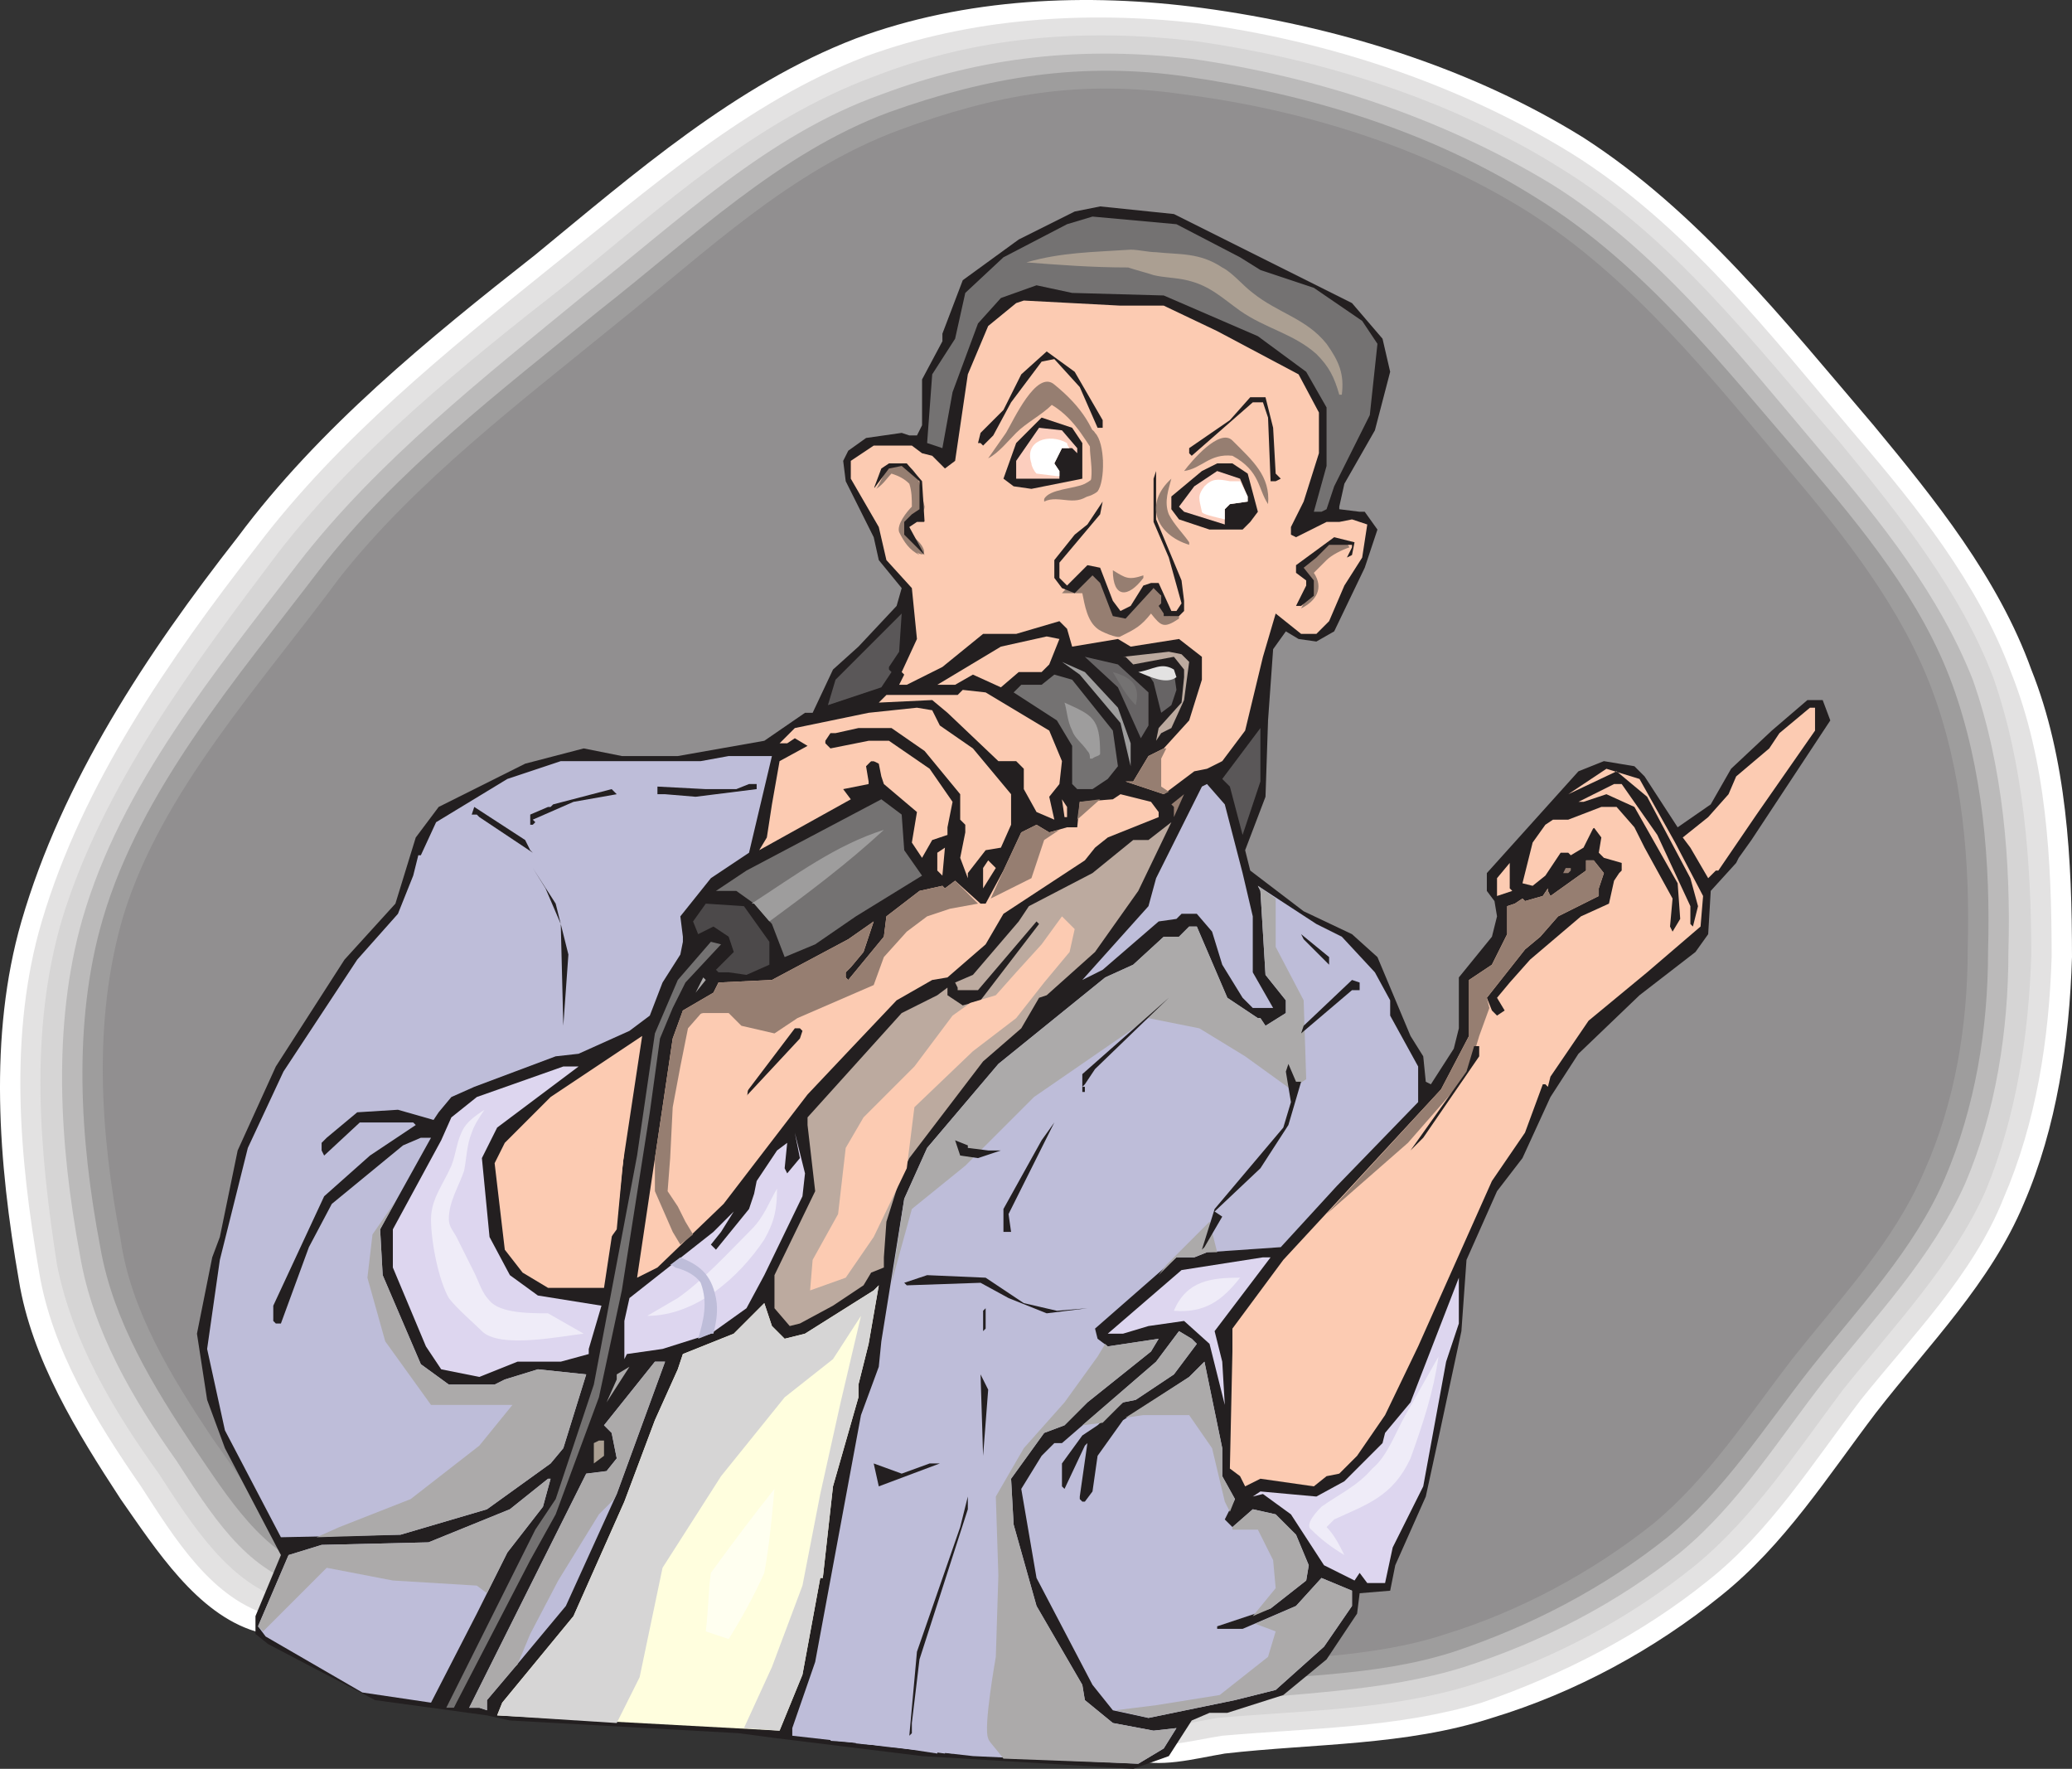 <svg xmlns="http://www.w3.org/2000/svg" width="610.811" height="521.333"><rect width="100%" height="100%" fill="#333333" stroke="none"/><path fill="#fff" fill-rule="evenodd" d="M75.311 480.833c-17.25-5.25-29.25-24-39.75-39-12.75-19.5-26.25-41.25-30-64.5-6-34.5-9-72 .75-105.75 12-41.25 36.75-78.75 63.75-113.25 24-32.25 56.25-58.5 87.75-83.25 29.25-24 59.25-50.25 94.5-63.75 32.25-12 68.25-13.5 102-9 39 5.25 78.75 17.25 112.5 38.25 33.75 21.75 59.25 54 85.5 84.75 18 21.75 36.75 45 46.5 72 10.5 26.25 12 56.25 12 84.75-.75 24.75-4.5 50.25-14.25 72.75-9.75 23.25-27.75 41.25-43.5 61.5-14.25 18.75-27 39-45.75 54-19.5 15.75-42.75 28.5-67.5 36-25.5 8.25-52.5 7.5-78.75 10.5-9 1.5-19.5 4.5-27.75 1.5-29.25-10.5-52.5-33.75-81.75-41.25-38.25-9.75-78.75-10.5-118.5-9.75-19.5.75-38.25 18-57.75 13.5"/><path fill="#e3e2e2" fill-rule="evenodd" d="M80.561 476.333c-18-4.5-29.25-23.25-39-38.25-13.5-19.5-26.25-40.5-30-63-6-34.5-9-70.5.75-103.5 12-40.5 37.5-77.25 63.75-111 24-31.5 55.5-57 86.25-81.75 29.25-23.25 57.75-48.75 93-62.25 30.75-11.25 64.5-13.5 97.5-9.75 39 5.25 77.25 18 110.25 38.25 33.75 21 58.5 53.25 84 83.25 18 21 36 43.5 45.75 69.75 10.5 26.25 12 55.5 12 84-.75 24-4.5 48.75-14.25 71.25-9 22.5-27 40.5-42 59.25-14.25 18.75-27 39-45 53.25-19.5 15.75-42.75 27.75-66.75 36-24.75 7.5-51 7.5-76.5 9.75-9.75 1.5-19.5 4.5-27.75 1.5-28.5-10.5-51-33-80.25-40.5-37.5-9.75-77.25-9.75-115.5-9-19.5 0-38.25 17.25-56.25 12.75"/><path fill="#d6d5d5" fill-rule="evenodd" d="M85.061 471.833c-17.25-4.5-28.5-22.5-38.25-37.5-13.5-18.75-25.5-39-30-61.5-5.25-33.75-8.25-69 1.5-102 12-39 38.25-74.25 63.75-108 23.25-30 54.75-55.5 85.5-79.5 28.5-23.25 55.5-48 90-60.75 30.75-12 62.25-14.25 94.5-10.5 37.5 5.25 75.75 17.25 108 37.5 33 20.25 57 51.75 82.5 81 17.25 21 35.25 43.5 45 69 9 25.5 11.25 54.75 11.25 81.75-.75 24-4.5 48-13.5 69.75-9.75 21.75-27 39.75-42 58.5-13.5 18-26.25 37.5-43.5 51.75-19.5 15.75-42 27.75-66 35.25s-49.5 7.5-75 9.75c-9 1.5-18.75 4.5-27 1.5-27.75-9.75-50.25-32.25-78-39.75-36.75-9-75.75-9.75-114-9-18.75.75-36.75 17.25-54.75 12.75"/><path fill="#bbbaba" fill-rule="evenodd" d="M89.561 467.333c-17.25-4.5-27.75-21.75-37.5-36.75-12.75-18-24.75-38.25-28.5-60.75-6-32.25-8.25-67.5.75-99 11.25-39 39-72.75 63.75-105 23.25-30 54.75-54.75 84-78.75 27.75-21.75 54-47.25 87.75-59.25 30-11.25 59.25-14.25 91.5-10.5 36.75 5.25 73.5 17.25 105.75 36.75 31.5 19.5 55.5 50.25 80.25 79.5 17.25 20.25 34.5 42 44.25 66.75 9 25.5 11.25 54 10.5 80.25 0 23.25-3.75 47.25-12.75 68.25-9.75 21.75-26.25 39-41.25 57.75-13.5 17.25-25.5 36.75-42.75 51-18.75 15-40.5 26.25-63.75 33.75-24 7.5-49.5 7.5-73.5 10.5-9 .75-18.75 3.75-27 .75-27-9.75-48.75-31.5-76.5-39-36-9-74.25-9-111-8.25-18.75 0-36.75 16.5-54 12"/><path fill="#9e9d9d" fill-rule="evenodd" d="M94.061 462.833c-16.5-4.5-27-21.75-36.75-36-12-18-24-37.5-27.75-59.25-6-31.5-8.25-66 .75-96.75 11.25-38.25 39.75-71.25 63.75-102.75 22.5-29.25 54-53.25 82.5-76.5 27.75-21.75 53.25-46.5 85.5-58.5 29.25-10.5 57-15 87.75-10.5 36.75 5.25 72.75 16.5 103.5 36 31.5 19.5 54.75 49.5 78.75 77.25 17.25 20.25 34.5 41.25 43.5 66s11.25 52.5 10.5 78.75c0 22.5-3.75 45.75-12.75 66.75s-25.5 38.25-39.75 56.25c-13.5 17.25-25.5 36-42 49.5-18.75 15-40.5 26.25-63 33.75-23.25 7.5-48 6.75-72 9.75-9 .75-18 3.75-26.25.75-26.25-9.75-47.25-30.75-75-37.5-35.25-9-72-9.75-108.75-9-18 .75-35.25 16.5-52.5 12"/><path fill="#918f90" fill-rule="evenodd" d="M98.561 458.333c-16.5-3.75-26.25-21-36-34.5-12-18-24-37.5-27-58.5-6-31.5-8.25-64.5.75-95.25 11.25-36.75 40.5-68.25 63.75-99.75 22.5-28.5 53.25-51.75 81.75-75 26.25-21 51-45 83.25-57 28.5-10.5 53.25-15 84-10.5 35.25 4.5 71.25 15.75 101.25 34.5 30.75 19.5 54 48.75 77.25 76.5 16.5 19.5 33 40.5 42 64.5s11.25 51 10.5 76.5c0 22.5-3.75 45-12.75 65.25-9 21-24.75 37.5-39 55.5-12.75 16.5-24.75 35.25-41.25 48.75-18 14.25-39 25.5-60.75 32.25-22.5 7.5-47.25 6.75-70.5 9.75-9 .75-18 3.75-25.5.75-26.25-9-47.25-30-73.5-36.75-34.5-9-71.25-9-106.5-8.25-18 0-34.5 15.75-51.75 11.25"/><path fill="#231f20" fill-rule="evenodd" d="m379.06 79.583 19.5 9.75 9 10.5 2.25 9.75-4.5 17.25-9 15.75-1.5 6.75v.75l6 .75h1.5l3.75 5.25-3.75 11.25-9 18.75-5.25 3-5.25-.75-3.75-2.25-3.75 5.25-1.5 21-.75 22.5-6 15.75 1.5 6 15.75 12 14.25 6.75 7.5 6.75 9.75 23.25 3.75 6 .75 7.5 1.5.75 6.75-10.5 1.5-6v-15l9.75-12 1.5-6-.75-4.5-2.25-3v-5.25l27-30 7.5-3 9 1.5 3 3 9.75 15 9.75-6.75 6-10.5 12-11.25 10.501-9h4.5l2.25 6-23.25 35.25-3.75 5.25-.75 1.5-7.5 8.25-.75 12.75-3.75 5.25-16.5 12.75-18 17.25-8.25 12.75-8.25 18-7.5 9.75-9 20.25-1.5 21-6.75 31.5-3.75 17.25-9 20.25-1.5 7.5-9 .75-.75 6-9 13.5-12.75 10.5-16.5 5.25h-5.25l-5.25 2.25-6.75 10.5-10.5 3.75-62.25-3.75-42.75-5.25-11.25-1.5-67.5-3.75-6.75-1.5-33-4.5-31.5-16.5-3.75-3v-5.25l7.5-18-16.5-31.5-5.25-14.25-3-19.5 4.5-22.5 2.25-6 5.25-25.5 11.25-24.75 20.25-31.5 15-16.5 6-19.5 6.75-9 25.5-12.75 17.25-4.5 11.25 2.25h16.5l25.5-4.5 12-8.25h2.25l6-12.75 7.5-6.75 11.25-12 1.5-5.25-6.75-8.25-1.5-6.75-8.25-16.5-.75-6 1.5-3 5.25-3.75 10.5-1.5 2.25.75h2.25l1.5-3v-13.5l6-11.25v-2.25l6-15.75 16.5-12 16.5-8.25 7.5-1.5 21.75 2.25 33 16.5"/><path fill="#747272" fill-rule="evenodd" d="m365.56 75.833 6 3.75 15.75 5.25 14.25 9.75 4.5 6.75-2.25 21-10.5 21-2.25 6.75-1.5.75h-2.25l3.75-13.5v-17.25l-6-10.5-14.25-10.5-27.75-12-27-.75-10.5-2.25-10.5 3.75-6.75 7.5-7.5 20.25-3 16.5-4.5-1.5 1.5-20.25 6.75-10.5 3-13.5 11.25-10.5 18.75-9.75 7.5-2.25 24.75 2.25 18.75 9.75"/><path fill="#fccbb2" fill-rule="evenodd" d="m343.06 90.083 15.75 7.5 24 12.75 6 11.25v12l-4.5 14.25-3.75 7.5v2.25l1.5.75 9-4.5h3.75l3.75-.75 4.5 1.5-1.5 9.75-5.25 8.25-4.5 10.5-3.75 3.75h-4.5l-7.5-6-3.75 12.75-5.25 21.75-6.75 9-4.5 2.25-3.75.75-9 6.75-11.25-3.75h2.25l4.5-7.5 4.5-2.25 7.5-8.25 3.75-12v-6.75l-6.75-5.25-14.25 2.25-3.75-2.25-13.5 2.25-1.5-5.25-2.25-2.25-12.75 3.75h-9.75l-12 9.75-10.5 5.25h-2.25l1.5-3-.75-.75 4.5-9.75-1.5-15-7.5-8.25-2.25-9.75-8.25-14.25v-5.25l6.75-4.5h11.25l3 2.25 3 .75 3.75 3.75 3-2.25 3.75-25.5 6-14.25 8.25-6.75 2.25-.75 28.5 1.5h12.75"/><path fill="#967e71" fill-rule="evenodd" d="M319.06 174.833h-6c1.5-1.5 9-10.5 10.5-6 3.75 9.75 7.5 16.5 12.75 7.5 6-6.75 5.25-.75 8.25 5.25.75 0 1.5-.75 3-.75v1.5c-4.5 3-5.25 2.25-8.25-1.5-3 3.75-4.5 4.5-9 6.75-.75.75-6-1.5-6.75-2.25-3-2.25-3.75-6.75-4.5-10.5m-56.25-35.25c-1.5 1.5-2.25 3-4.5 4.5.75-.75 3-6.75 4.5-6.75 8.25-2.25 8.25 6 9.75 12 0 1.5-1.5 2.25-2.25 3-1.5-.75-3.75 4.5-2.25 5.25 4.5 2.25 6 7.5 2.25 5.25l.75.75c-3-1.5-4.5-3.75-6-6.75-.75-2.25 2.25-6 3.75-7.5 0-2.25 0-4.5-.75-6.75-1.5-1.5-3-2.25-5.25-3m135 21.75c-2.25.75-5.25 2.25-6.75 3.75l-3.75 3.75c3 4.5.75 8.25-3.75 10.5 3-6 3.75-5.25 0-10.5-2.25-2.25 0-2.25 3-3.75.75 0 3-3 3.75-3.75 3.75-3 6-3 7.5 0"/><path fill="#231f20" fill-rule="evenodd" d="M325.06 123.833v2.25h-1.5l-5.25-12-7.5-8.25-3.75.75-9 12-5.25 9.75-3 3-.75-.75h-.75l.75-3 6.75-6.75 5.25-10.5 7.5-6.75 8.25 6 8.25 14.25m50.25 2.25.75 13.5 1.5 1.5-1.5.75h-1.5l-.75-18.75-1.5-4.5h-3l-18 15.75-.75-.75v-1.5l12-8.25 6-6.75h4.5l2.25 9"/><path fill="#231f20" fill-rule="evenodd" d="M319.06 130.583v10.5l-15 3-5.25-.75-3-2.25 3.75-10.5 7.5-7.5 9 3 3 4.5"/><path fill="#fccebe" fill-rule="evenodd" d="M317.56 132.083v1.5l-1.5-1.5h-3l-2.25 4.5 1.5 2.25v2.25h-12.75v-5.25l6.75-9.75 6.75.75 4.5 5.25"/><path fill="#231f20" fill-rule="evenodd" d="m271.81 141.833.75 12h-2.25l-2.25 1.5 4.5 8.25-6-6v-3.75l2.25-2.25 2.25-1.5v-8.25l-5.25-4.5-3.75.75-4.5 6 2.25-6 2.25-1.5h5.25l4.5 5.25m96-2.25 3 11.25-2.25 3-2.25 2.25h-9.75l-9-3-2.25-3v-3.75l9-7.5 4.5-2.25h4.5l4.5 3m-19.5 31.5.75 6v3l-1.5 1.5h-4.5v-.75l-1.5-2.25.75-.75v-2.25l-2.25-2.25-8.25 9-3.75-.75-3.75-9.75-2.25-2.25-5.25 5.25-3.75-1.5-2.25-3v-5.25l6-7.5 3.75-3 4.5-6.75-.75 3.75-12 14.25v4.5l2.25 2.25 6-6 3.75.75 3.75 9.75 2.25 3 3-1.5 3.75-6 2.25-.75h2.25l3.75 8.25h1.5l1.5-2.25-3.75-13.5-4.5-10.5v-12.75l.75-2.25v14.25l7.5 18"/><path fill="#fccebe" fill-rule="evenodd" d="M367.81 146.333v1.5l-5.25.75-1.5 1.5v4.5l-12-3.75-1.5-1.5 4.5-6 6.75-4.5 6.75 2.25 2.25 5.25"/><path fill="#231f20" fill-rule="evenodd" d="m398.56 163.583-1.5.75 1.5-3v-.75h-6.75l-3.75 3.75-3.75 3 3 3.75v4.5l-3.75 3h-1.5l3-6v-1.5l-3-2.25v-2.25l11.25-8.25 6 1.5-.75 3.75"/><path fill="#5a5758" fill-rule="evenodd" d="M262.06 196.583v.75l.75.75-3 4.5-15.75 5.25 2.25-7.5 19.5-19.5-.75 11.25-3 4.5"/><path fill="#fccbb2" fill-rule="evenodd" d="m309.31 195.833-2.25 2.25h-6.75l-5.25 4.5-8.25-3.75-5.25 3h-5.25l18.75-11.25 13.5-3 3.75.75-3 7.5"/><path fill="#bcaa9f" fill-rule="evenodd" d="m350.56 195.083-1.5 11.25-3.75 8.25-3 1.5-1.5 2.25.75-3.75 6.75-7.5.75-7.5v-2.25l-3-3.75-12 2.25-2.25-2.25h-.75l13.5-1.5 3.75.75 2.25 2.25"/><path fill="#676465" fill-rule="evenodd" d="M338.56 204.083v9.75l-2.25 3.75-6.75-15-9.75-9 9.75 2.25 9 8.25"/><path fill="#9e9d9d" fill-rule="evenodd" d="m329.56 208.583 3.75 10.5v6.75l-3-12.75-12-14.25-5.25-3.75 6.75 3 9.75 10.5"/><path fill="#676465" fill-rule="evenodd" d="m346.81 203.333-1.5 4.5-3 2.25-2.25-9-1.5-2.25 1.5-.75h6l.75 5.25"/><path fill="#747272" fill-rule="evenodd" d="m328.06 215.333 1.5 10.5-3 3.75-4.5 3h-4.5l-1.5-1.5v-11.25l-4.5-7.5-12.75-8.25 2.25-2.25h6l3.75-3 5.25 1.5 12 15"/><path fill="#fccbb2" fill-rule="evenodd" d="m309.31 215.333 3.75 9-.75 6.75-3 3.75 1.5 6.75-5.25-2.25-3.75-6.75v-6l-2.25-2.25h-5.25l-15-14.25-4.5-3.75-15.75.75 2.25-2.25h21l1.5-1.5 6.75.75 18.75 11.25"/><path fill="#fccbb2" fill-rule="evenodd" d="m277.06 213.833 9.75 6.75 11.25 13.5v9l-3 6.75-4.5.75-5.25 6.75v1.5l-2.25-6 1.5-7.5v-2.25l-1.5-1.5v-7.5l-10.5-12.75-9.75-6.75h-9.75l-6.75 1.5h-1.5l-1.5 2.25v.75l1.5 1.5 11.25-2.25h6l12 8.25 6.75 9.75-1.5 7.5v2.25l-4.5 1.5-3 5.25-3-4.5 1.5-9-9.75-8.25-.75-2.25-.75-3.75-1.5-.75h-.75l-1.5 1.5.75 4.5v.75l-7.5 1.5 2.25 3-27 15 2.25-3.75 1.5-9.75 2.25-12.75 8.25-4.5-3.75-2.25-2.25 1.5h-2.25l4.5-4.5 21.75-4.5 14.25-1.5 4.5.75 2.25 4.5m258.001 1.5-17.25 24.75-11.25 16.5h-.75l-2.25 2.25-5.25-9-2.25-3 7.5-6 6-6.75 2.25-5.25 9.75-8.25 3-4.5 9-7.5h1.5v6.75"/><path fill="#5a5758" fill-rule="evenodd" d="m366.31 246.083-3.75-14.25-2.25-2.25 11.25-15v15.75l-5.25 15.75"/><path fill="#bebdd9" fill-rule="evenodd" d="m220.81 251.333-11.25 7.5-9 11.25.75 6v1.5l-.75 3.75-5.25 8.25-3.75 9.75-6 4.5-15 6.75-6.75.75-24 9-6.75 3-3.75 4.5-1.5 2.25-10.5-3-12 .75-8.999 7.5-1.5 1.5v2.25l.75 1.5 10.5-9.75h15.75l.75.75-13.5 9-13.5 12-15 32.25v4.5l.75.75h1.5l8.25-22.5 6.75-12.75 21-17.25 5.25-2.25h3l-15 27 .75 13.5 11.25 26.25 8.25 6h13.5l3-1.5 9.75-3 14.25 1.5-6.75 21.75-3.75 4.5-18.75 13.5-25.5 7.5-35.25.75-16.5-31.5-5.25-24 3.75-26.25 8.25-33 10.5-22.5 21.75-33 12-13.5 4.5-11.25 1.5-6h.75l4.5-9.75 21-12.75 15.75-5.25h41.25l8.25-1.5h12.75l-6.75 28.5"/><path fill="#bebdd9" fill-rule="evenodd" d="m183.31 289.583-8.25 4.5-2.25-31.5-11.25-18.75-1.5-9 33.75-3 21.75.75-8.25 18-24 39"/><path fill="#bebdd9" fill-rule="evenodd" d="M184.06 285.833c-2.25.75-4.5 2.25-6.75 3.75l-2.25-27c-3-4.5-6-10.5-9.75-15.75 0-3-.75-5.25-.75-8.25 9-.75 18.75-1.5 28.5-2.25 6 0 12 .75 18 .75l-6.75 15.75c-6.75 10.5-13.5 21.75-20.25 33"/><path fill="#bebdd9" fill-rule="evenodd" d="M184.81 281.333c-2.25 1.5-3.75 2.25-6 3-.75-6.75-.75-14.25-1.5-21.75-2.25-3.75-5.25-8.25-7.5-12.75-.75-2.25-.75-4.5-1.5-6.75 8.25-.75 15.75-1.5 24-2.25 4.5 0 9.75.75 14.25.75-1.5 4.5-3 9-5.25 12.75-5.25 9-11.25 18-16.5 27"/><path fill="#bebdd9" fill-rule="evenodd" d="m185.56 277.583-4.5 2.25c-.75-6-.75-11.25-1.5-17.25-2.25-3-4.5-6.75-6-9.75-.75-2.25-.75-3.75-1.5-5.25 6.75-.75 12.75-1.5 18.75-2.25 3.75.75 8.25.75 12 .75-1.5 3.75-3 6.75-4.5 10.5-4.5 6.75-8.25 13.5-12.75 21"/><path fill="#bebdd9" fill-rule="evenodd" d="M186.31 273.833c-1.5 0-2.25.75-3.75 1.5 0-4.5-.75-8.25-.75-12.75-1.5-2.25-3-4.5-4.5-7.5 0-.75-.75-2.25-.75-3.75 4.5 0 9-.75 13.5-.75h8.25c-.75 3-1.5 5.25-3 7.5l-9 15.75"/><path fill="#bebdd9" fill-rule="evenodd" d="m186.31 269.333-1.5.75-.75-7.5-3-4.5-.75-2.25 9-.75h5.25l-2.25 4.5-6 9.75"/><path fill="#fccbb2" fill-rule="evenodd" d="m493.81 248.333 8.25 15.75-.75 9-15.75 13.5-17.25 14.25-11.25 16.5-.75 3-.75-.75h-.75l-5.25 14.25-9.75 14.25-21.75 48.75-9.75 20.25-8.25 12-5.25 5.25-3.75.75-3.75 3-15.75-2.25-4.5 2.25-1.5-3-3-2.25.75-34.5v-6.75l15-20.25 46.5-50.25 8.25-15.75v-16.5l6.75-4.5 4.5-9v-8.25l2.25-.75 2.25-1.5.75.75 5.25-1.5 1.5-2.25v.75l.75 1.5 10.5-7.5v-3h2.25l3 3.75-1.5 4.5v2.25l-12 6-5.25 6-4.5 3.75-11.25 14.25 1.5 3.75 1.5 1.5 2.25-1.5-2.25-3.75 3.75-4.5 6-6.75 15-12.75 8.25-3.75 1.5-6.75 1.5-2.25.75-.75v-2.25l-5.25-1.5-1.5-1.5.75-4.5-2.25-3-3 6-3.75 2.25-.75-.75h-2.25l-4.5 6.75-3.75 3-3-.75 3-12 3.75-5.25 2.25-1.5h4.5l9.75-3.75h4.5l5.25 6 3 6 8.25 15-.75 8.25.75 1.5 2.25-3.75-.75-10.5-12.75-22.5-8.25-3.75-6.75 2.25h-1.5l10.5-5.25h2.25l10.5 15 9.75 21v5.25l.75.75 1.5-6-2.25-8.25-12.75-24-9-7.5-14.25 6.75 11.25-7.5 9.75 3 10.5 18.75"/><path fill="#967e71" fill-rule="evenodd" d="m433.81 312.833 2.25-7.5 3-8.25-.75-3 11.25-14.25 4.5-3.75 5.25-6 12-6v-2.25l1.5-4.5-3-3.75h-2.25v3l-10.5 7.5-.75-1.5v-.75l-1.5 2.25-5.25 1.5-.75-.75-2.25 1.5-2.25.75v8.25l-4.5 9-6.75 4.5v16.5l-8.25 15.75-33.75 36.75 24-21 15.75-18s4.5-6 3-6m30.75-61.5-1.5.75 1.5-.75"/><path fill="#231f20" fill-rule="evenodd" d="m223.06 232.583-18 2.25-9-.75h-2.25v-2.25l14.25.75h9l3.75-1.5h2.25v1.5"/><path fill="#bebdd9" fill-rule="evenodd" d="m366.31 257.333 3 12.75v16.5l6 10.5h-6l-3-3-6-9.75-3-9.75-4.5-5.25h-4.5l-1.5 1.5-5.25.75-16.5 14.25-6 3 19.5-21.75 2.25-8.25 13.5-27 1.5-.75 5.25 6 5.25 20.25"/><path fill="#231f20" fill-rule="evenodd" d="m169.06 236.333-12 5.25.75.75-.75.75h-.75v-3l5.25-2.25h.75l.75-.75 17.25-4.5 1.5 1.5-12.75 2.25"/><path fill="#fccbb2" fill-rule="evenodd" d="M341.56 239.333v1.5l-15 6-3.75 3-3 3.75-24 15.75-5.25 9-11.25 9.75-4.5.75-10.5 6-13.5 14.25-12.75 13.5-24.75 32.25-19.5 18.75-6 3 7.5-50.25 3-20.25 3-8.25 9-5.25 1.5-3 15.75-.75 22.5-12 7.5-5.25-3 9-3.75 4.5-1.5 1.5v1.5l.75.75 10.5-12.75.75-6 9.75-7.5 6.75-1.5.75.75 3-2.25 7.5 6.75h1.5l5.25-9.75 5.25-11.25 4.5-2.25 3.75 2.25 5.25-1.5h3l.75-7.5 9.75-.75 2.25-1.5 9 2.25 2.25 3"/><path fill="#967e71" fill-rule="evenodd" d="m200.56 300.083 6.75-1.5h7.5l3.75 3.75 9.75 2.25 6.75-4.5 22.5-9.75 3-8.25 6.75-7.5 6-4.5 6.75-2.25 8.25-1.5-6.75-6.75-3 2.25-.75-.75-6.75 1.5-9.75 7.5-.75 6-10.5 12.75-.75-.75v-1.5l1.5-1.5 3.75-4.5 3-9-7.5 5.25-22.5 12-15.75.75-1.5 3-9 5.25-.75 2.25m91.5-35.25 12-6 3.75-11.25 4.5-3-3 .75-3.75-2.25-4.5 2.25-5.25 11.25-3.75 8.25m25.5-23.25 6.75-6-6 .75-.75 5.25m28.5-3.75-.75-.75 3.75-3-3 6.75v-3"/><path fill="#747272" fill-rule="evenodd" d="m266.56 250.583 5.25 7.5-19.5 12-12 8.25-9 3.75-3.75-9.75-5.25-6-5.25-3.75h-6l9-6 39.75-21 6 4.5.75 10.5"/><path fill="#fccbb2" fill-rule="evenodd" d="M314.56 240.833h-.75l-.75-5.25 1.5 2.25v3"/><path fill="#231f20" fill-rule="evenodd" d="m156.31 250.583.75.75-15.75-10.5-.75-.75h-1.5l.75-2.25 15 9.75 1.5 3"/><path fill="#bcaa9f" fill-rule="evenodd" d="m322.81 280.583-14.25 12.75-2.25.75-5.25 9-11.25 9.75-21.75 28.5-2.25 4.5-4.5 14.25-.75 10.5v3l-3.75 1.5-2.25 3.75-9 6-9.75 5.25-3 .75-4.5-5.25v-9.75l12-24.75-2.25-19.5v-2.25l27.75-30.75 10.5-5.25 3-2.25v2.25l4.5 3 5.25-1.5 17.25-22.5-.75-.75-17.25 20.25h-6v-.75l-.75-1.5 5.25-2.25 13.5-15.75 3-4.5 18.75-9.75 12-9.75h4.5l6.75-5.25-9.75 20.25-12.75 18"/><path fill="#fccbb2" fill-rule="evenodd" d="M276.31 256.583v-5.25l2.25-1.5-.75 8.25-1.5-1.5m13.5 5.25v-6l1.5-2.25 2.25 2.25-3.75 6m156 .75-4.5 1.5v-5.25l3.75-4.5v7.5l.75.75"/><path fill="#231f20" fill-rule="evenodd" d="m167.56 281.333-1.5 21-.75-30-4.5-10.5-3.75-6 6.75 10.5 3.75 15"/><path fill="#967e71" fill-rule="evenodd" d="m463.06 256.583-.75.75h-1.5l.75-1.5h1.5v.75"/><path fill="#bebdd9" fill-rule="evenodd" d="m395.56 276.083 9.75 10.5 4.5 8.25v4.5l8.25 15v10.5l-24 24.75-16.5 18-21.75 1.5-3.75 1.5h-5.25l-24 21 .75 3 3 2.25 15-2.25-2.25 3.75-18.75 15-6.75 6.75-6 2.25-9.75 13.5.75 13.5 6.75 24 13.5 23.25.75 4.5 8.25 6.75 12 2.25 6.75-.75-3.75 6-7.5 4.5-48.75-2.25-53.25-6v-2.25l6.75-19.5 13.5-72.75 5.25-14.25.75-7.5 6.75-42 6.75-15 21-24.75 31.5-25.5 8.25-3.75 9-8.25h4.5l3-3h2.25l9 21 9 6h.75l1.5 2.25 6-3.75v-3.75l-6-7.5-1.5-24.75-.75-1.5 17.25 11.25 7.5 3.75"/><path fill="#bebdd9" fill-rule="evenodd" d="m274.81 366.083 18-18 24-24.75 25.5-10.5 18.75 3.75 1.5 18-16.5 27.75-18.75 18-18.75 18.75-15 21.75-12 35.25 1.5 45.75-2.25 15-39-4.5 7.5-21.75 16.5-90.75s9.75-34.5 9-33.75"/><path fill="#bebdd9" fill-rule="evenodd" d="M277.06 366.833c6-5.25 12-11.25 18.75-17.25 7.5-8.25 15.75-15.75 23.25-24 8.25-3.75 15.75-7.5 23.25-10.5 6 .75 11.25 2.25 17.25 3 0 6 .75 11.25.75 17.25-5.25 8.25-11.25 17.25-16.5 26.25-6.75 5.25-12.75 11.25-18.75 16.5-6 6-12 12-18.75 17.25-4.5 8.25-9.75 15.75-14.25 24-3.75 12-7.5 24-12 36 .75 15.75.75 30.75 1.5 45.75-1.5 5.25-2.25 10.5-3 15.75-11.25-1.5-22.5-3-33.75-3.75l6.75-22.5c2.25-13.5 4.5-27.75 6.75-41.25 3-16.5 6.75-33 9.75-49.5 0 0 9.75-33 9-33"/><path fill="#bebdd9" fill-rule="evenodd" d="M279.31 368.333c6-6 12.75-11.25 18.75-17.25 8.25-7.5 15.75-15.75 24-23.25l20.25-11.25c5.25 1.5 10.5 3 15 3.75 0 5.25.75 10.5.75 15-6 8.25-11.25 16.5-17.25 24.75-5.25 5.25-11.25 10.5-17.25 16.5-6.75 5.25-12.75 10.5-18.75 15.75-4.5 8.25-9.75 16.5-14.25 24.75l-11.25 38.25v45c-.75 5.25-2.25 10.5-3 16.5-9.75-1.5-19.5-3-29.25-3.75 2.25-7.5 4.5-15 6-22.5 2.25-13.5 4.5-27.75 6.75-41.25 3-16.5 6.75-33 9.75-48.75 0 0 9.75-33 9.75-32.25"/><path fill="#bebdd9" fill-rule="evenodd" d="M280.81 369.083c6.75-5.25 13.5-10.5 20.25-16.5 7.5-7.5 15.75-15 23.25-22.5l18-11.25c4.5 1.5 9 3 13.5 3.75 0 4.5-.75 9-.75 13.5-5.25 7.5-10.5 15-16.5 22.5-5.25 5.25-11.25 10.5-17.25 15.75-6 4.5-12 9.75-18 14.25-5.25 9-9.75 18-14.25 27-3.75 13.5-7.5 26.25-11.25 39.75v44.25c-1.5 5.25-3 11.25-4.5 16.5-7.5-.75-15.75-1.5-24-3 2.25-7.5 3.75-15 6-22.5 2.25-13.5 3.75-27.75 6-41.25 3.75-16.5 6.75-32.25 10.5-48.75 0 0 9.75-32.25 9-31.5"/><path fill="#bebdd9" fill-rule="evenodd" d="M283.06 370.583c6.75-5.25 13.5-11.25 20.25-16.5 8.25-6.75 15.75-14.25 24-21.75l15.75-11.25c3 1.5 6.75 3 10.5 3.75 0 3.75-.75 8.25-.75 12-6 6.75-11.25 13.5-16.5 20.25-5.25 5.25-11.25 10.5-16.5 15-6.75 4.5-12.75 9-18.75 13.5-4.5 9-9 18.75-13.5 28.5-3.75 13.5-7.5 27-11.25 41.25 0 14.25 0 29.25-.75 44.25l-4.5 15.75c-6-.75-12.75-.75-18.75-1.5 1.5-8.25 3-15.75 5.25-23.25 1.5-13.5 3.75-27.75 5.25-41.25 3.75-15.75 6.75-32.25 10.5-48.75 0 0 10.5-30.75 9.75-30"/><path fill="#bebdd9" fill-rule="evenodd" d="m285.31 371.333 21-15 24-21.75 12.75-11.25 9 3.75-2.25 10.5-15.75 18.75-16.5 13.5-18 12-13.5 30.75-11.25 42-.75 44.25-5.25 16.5-14.25-1.5 4.5-23.25 5.25-41.25 11.25-48s10.5-30.75 9.75-30"/><path fill="#acaaaa" fill-rule="evenodd" d="m262.81 378.083 6-21.75 15.75-12.75 20.25-20.25 33.75-23.25 15 3 13.5 8.25 13.5 9.75 4.5-3-.75-23.25-8.25-15.75v-14.25l-5.25-3.75.75 1.5 1.5 24.75 6 7.5v3.75l-6 3.75-1.5-2.25h-.75l-9-6-9-21h-2.25l-3 3h-4.5l-9 8.25-8.25 3.75-31.5 25.5-21 24.75-6.75 15-3.75 24.75m93.75-18-12.75 12.75-2.25 3 5.25-5.25h5.25l3.75-1.5h3l-2.25-9m-30.75 36-2.25 3.75-9.75 13.5-12 13.5-8.25 14.25.75 23.25-.75 24s-3.75 21-2.25 24c0 .75 2.25 3 4.5 6l39.75 1.5 7.5-4.5 3.75-6-6.75.75-12-2.25-8.25-6.75-.75-4.5-13.5-23.25-6.75-24-.75-13.5 9.75-13.5 6-2.25 6.75-6.75 18.75-15 2.25-3.75-15 2.25-.75-.75"/><path fill="#4c494a" fill-rule="evenodd" d="M226.81 277.583v6.75l-6.75 3-5.25-.75h-3l-.75-.75 5.25-5.25-1.5-4.5-4.5-3-4.5 2.25-1.5-3.75 3.75-5.25 11.25.75 7.5 10.5"/><path fill="#231f20" fill-rule="evenodd" d="m391.81 284.333-7.5-7.5-.75-1.5 8.25 6.75v2.25"/><path fill="#747272" fill-rule="evenodd" d="m202.06 289.583-3.75 7.5-3.75 9-3 21.75-8.25 52.5-6.75 31.5-12.75 34.5-7.5 13.5-21.75 42-.75 1.5h-2.25l26.25-52.5 6-9 11.25-33.75 12.75-67.5 5.25-36 6.75-15.75 9.75-11.25 3 .75-10.5 11.25"/><path fill="#acaaaa" fill-rule="evenodd" d="m205.06 292.583 2.25-4.5.75.75zm0 0"/><path fill="#231f20" fill-rule="evenodd" d="M400.81 291.833h-2.25l-15 12.75.75-2.25 14.25-13.5 2.25.75v2.25m-81 27.75-.75.75h.75v1.5h-.75v-5.25l25.5-22.5-21.75 21-3 4.5m-83.25-15.75-.75 2.25-20.25 21.75 18.75-24.75h1.5l.75.75"/><path fill="#fccbb2" fill-rule="evenodd" d="m161.56 379.583-7.5-4.5-5.25-6.75-3-25.5 3-6 13.5-13.5 27-18-11.25 74.25h-16.5"/><path fill="#231f20" fill-rule="evenodd" d="m436.06 311.333-16.5 24-3.75 3.75 16.5-23.25 2.25-7.5h1.5v3m-52.5 7.5-3.75 12.75-8.25 12.75-13.5 12.75 2.25 1.5-5.25 9-.75.75 3.75-12 20.25-24 2.25-7.5-1.5-9 .75-2.25 2.25 5.25h1.5"/><path fill="#ddd6ef" fill-rule="evenodd" d="m146.56 332.333-4.5 9 2.25 23.25 6 11.25 8.25 6 18.75 3-3.75 12.75v1.5l-8.25 2.25h-12.75l-11.25 4.5-11.25-2.25-4.5-6.75-9.75-23.25v-11.25l14.25-26.25 3-6.75 7.5-6 25.5-9h4.5l-24 18"/><path fill="#231f20" fill-rule="evenodd" d="M298.06 363.083h-2.25v-6.75l11.25-20.25 3.75-5.25-13.5 27 .75 5.25"/><path fill="#ddd6ef" fill-rule="evenodd" d="m236.56 352.583-11.25 23.25-5.25 9.75-10.5 7.5-14.25 4.5-10.5 1.5-.75 1.5v-11.25l1.5-6.75 24.75-19.5 6-6-3.75 6-3 3.75 1.5 1.5 9.75-12 1.5-4.5.75-3.75 6-9 3-2.25-.75 7.5.75 1.5 3.75-4.5-1.5-7.5 3 12-.75 6.75"/><path fill="#231f20" fill-rule="evenodd" d="m285.31 338.333 6 .75h3.75l-6.75 2.25-5.25-.75-1.5-4.5 3.75 1.5v.75"/><path fill="#ddd6ef" fill-rule="evenodd" d="m358.06 392.333 2.25 9 .75 12.75-4.5-18-7.5-6.75-10.5 1.5-7.5 2.25h-4.5l21.75-18.75 24-3.75h2.25l-16.5 21.75"/><path fill="#231f20" fill-rule="evenodd" d="m301.81 384.083 9.75 2.25 9-.75-12 1.5-11.25-4.5-8.25-4.5-21.75.75-.75-.75 6.75-2.25 17.25.75 11.25 7.5"/><path fill="#ddd6ef" fill-rule="evenodd" d="m426.31 401.333-6.75 36.75-9 18-2.25 10.5h-5.25l-2.25-3-1.5 2.25-9-4.5-9.75-15-8.25-6-3 .75 2.25-1.5 16.5 1.5 8.25-4.5 11.25-11.25.75-3 7.5-9 14.25-36.75v13.5l-3.75 11.25"/><path fill="#fffede" fill-rule="evenodd" d="M253.06 408.083v3.75l-7.5 26.25-3 27h-.75l-5.25 28.5-6.75 16.5-83.25-4.5 1.5-3.75 21-25.5 15-33.75 9-24 6.75-15 1.5-4.5 15-6 9-9 2.25 6.75 3.75 3.75 6-1.5 20.25-12.75 1.5-1.5-3 17.25-3 12"/><path fill="#231f20" fill-rule="evenodd" d="M289.81 392.333v-6l.75-.75v6l-.75.75"/><path fill="#bebdd9" fill-rule="evenodd" d="m352.81 396.083-6.75 9-11.25 7.5-3.75.75-7.5 6.75-4.5 3-6 8.25v6.75l.75.75 6-12.75.75-.75-2.25 15.75v.75l.75.75h.75l2.25-3 1.5-10.5 7.5-10.5 19.5-12.75 4.5-4.5 5.25 25.5v8.25l3.75 6.75-3 6 2.25 2.25 6-5.25 6.75 1.5 6 6 3.75 9-.75 4.5-10.5 8.25-15.75 5.25v.75h7.5l15.75-6.75 7.5-8.25 9 3.75v4.5l-8.25 12-14.25 12.75-12 3-25.5 5.25-10.5-2.25-6-7.5-16.5-31.5-4.5-26.25 6-9.75 3.75-3.75h2.25l27.75-24 6.75-9 3.75 2.25 1.5 1.5m-171 44.25-15 33-15 18-8.25 9.75v3l-2.25-.75h-3l34.5-69 6-.75 3-3.75-1.5-7.5-2.25-2.25 15-18.75h3l-14.25 39m-21.75 3.75 2.25-8.25h-.75l-11.25 9-24 9.75-31.499.75-9.75 3-9 21 2.25 3 28.5 16.5 20.25 3 13.5-26.25 9-18 10.5-13.5"/><path fill="#acaaaa" fill-rule="evenodd" d="M181.81 406.583v-1.5l3.75-2.25-6.75 10.5 3-6.75"/><path fill="#231f20" fill-rule="evenodd" d="m289.81 429.083-.75-24 2.25 4.5zm0 0"/><path fill="#ab9f92" fill-rule="evenodd" d="m178.06 429.083-3 2.25v-6l1.5-.75h1.5v4.5"/><path fill="#231f20" fill-rule="evenodd" d="M274.06 431.333h3l-18 6.75-1.5-6.75 8.25 3 8.25-3m-3 57.75-2.25 18.75v3l-.75.75 2.25-24.75 12.75-36.75 2.25-9v3.75l-14.25 44.25"/><path fill="#967e71" fill-rule="evenodd" d="m291.31 135.083 5.25-7.5c2.25-3.75 9-18.75 14.25-14.25 8.25 6.75 12 12.75 14.25 22.5h-.75c-3.75-4.5-6.75-12-14.25-16.5-3 3-7.5 5.25-10.5 8.25-2.25 2.25-5.25 6-8.25 7.5m72-.75c-6.75-.75-9 3.75-14.25 4.5 2.25-3 10.5-12.75 14.25-9 6 6 11.25 10.5 10.5 18.75-3-4.5-2.25-9.75-10.5-14.25m-40.5 6c0 1.5 0 3-.75 4.5-4.5 5.25-9.75.75-14.25 3v-.75c1.5-3 9-3 12-4.5 1.5-.75 2.25-1.5 3-2.25m22.5.75c-.75 3-2.25 6.75-.75 10.5 1.5 3 4.5 6 6 8.25v.75c-9.75-3-13.5-12-5.25-19.5"/><path fill="#967e71" fill-rule="evenodd" d="M318.31 126.083c1.5 0 3.75 0 4.5 1.5 3 3 3 14.25.75 17.25-.75.75-3.75 2.25-5.25 1.5 5.25-2.25 3-10.5 3-14.25s0-3.75-3-6"/><path fill="#fccbb2" fill-rule="evenodd" d="M333.31 143.333c6 12.75 9 27-2.25 30h-.75c-.75-4.5-4.5-8.25-4.5-12.75 0-6 5.25-12 7.5-17.25m-12 18.75c-2.25 3.75-3 4.5-6.75 6.75v-.75c.75-5.25.75-4.5 6.75-6m21.75 6.75c1.5.75 3 1.5 3 3 .75 1.5 0 5.25-1.5 5.25-2.25-2.25-2.25-5.25-1.5-8.25m-74.25-34.5c4.5 1.5 8.25 4.5 9 9.75v4.5c0 4.5 0 5.25-3 8.25l-.75.75c.75 1.5 2.25 5.25 2.25 6.75-1.5 2.25-3 4.5-5.25 6l2.25-6.75c-.75-2.25-1.5-3-3-5.25-.75-1.5 3-5.25 3.75-6.75.75-.75 0-2.25 0-3 0-1.5.75-3 .75-3.75 0-4.5-3.75-7.5-6-10.5m132.75 22.5c-6.75.75-9.75.75-15 5.25-2.25 1.5-4.5 3.75-6.75 5.25 2.25 4.5 2.25 8.25-1.5 12.75l-.75-.75c.75-3 2.25-5.25.75-9-.75-1.5-2.25-3.75-.75-5.25 7.5-7.5 12.75-12 24-8.25m-7.5 12.75c-.75 3-3 18-9.75 15v-.75c4.5-2.25 3.75-7.5 6.75-11.25.75-1.5 2.25-2.25 3-3m-134.25-35.25c-3 2.25-3.75 3-5.25 6 2.25 2.25 4.5 4.5 6 8.25 1.5 5.25 2.25 10.5 5.25 15.75.75.75 2.25 1.5 1.5 3 0 0-3.75-3-3.75-3.75-3.75-4.5-4.5-10.5-7.5-15.75-2.25-5.25-6.75-7.5-.75-12 1.5-1.5 3-1.5 4.5-1.5m55.5-34.5 2.25-6h22.5l15 5.25 10.5 10.5-6.75 11.25-18 6.75-12.75-6.75-12.75-21"/><path fill="#fccbb2" fill-rule="evenodd" d="M319.06 101.333c.75-1.5 1.5-3.75 2.25-5.25h18.75c4.5 1.5 9 3 12.75 4.5l9 9c-2.25 3-3.75 6.75-6 9.75-5.25 1.5-10.5 3.75-15 5.25-3.75-1.5-7.5-3.75-10.5-5.25l-11.25-18"/><path fill="#fccbb2" fill-rule="evenodd" d="M322.81 102.833c.75-1.5 1.5-3 1.5-4.5h15.75c3.75 1.5 7.5 3 10.5 3.75l7.5 7.5c-1.5 3-3 5.25-4.5 8.25-4.5 1.5-9 3-12.75 4.5l-9-4.5c-3-5.25-6-9.75-9-15"/><path fill="#fccbb2" fill-rule="evenodd" d="M326.56 104.333c.75-.75.75-2.25 1.5-3h12c3 .75 6 1.5 8.25 3s4.5 3.75 6 5.25c-1.5 2.25-2.25 4.5-3.75 6.75-3.75.75-6.75 2.25-9.75 3-2.25-.75-4.5-2.25-6.75-3-2.25-3.75-5.25-7.5-7.5-12"/><path fill="#fccbb2" fill-rule="evenodd" d="M330.31 105.833c.75-.75.75-1.5.75-2.25h9c2.25.75 4.5 1.5 6 2.25 1.5 1.5 3 3 4.5 3.75-.75 2.25-2.25 3.75-3 5.25l-6.75 2.25c-2.25-.75-3.75-1.5-5.25-2.25-1.5-3-3-6-5.25-9"/><path fill="#fccbb2" fill-rule="evenodd" d="m334.06 108.083.75-2.25h5.25l4.5 1.5 2.25 3-1.5 3-4.5 1.5-3.75-1.5-3-5.25m-49.5 76.5-5.25-3.75 3-20.25 9.75-8.25 19.5.75-9 18-18 13.5"/><path fill="#fccbb2" fill-rule="evenodd" d="M286.06 181.583c-1.5-.75-3-2.25-4.5-3 .75-6 1.5-12 2.25-17.25 3-2.25 5.25-4.5 8.25-7.5 6 .75 11.25.75 17.25 1.5-3 4.5-5.25 9.75-8.25 15-5.25 3.75-9.75 7.5-15 11.25"/><path fill="#fccbb2" fill-rule="evenodd" d="M287.56 178.583c-1.5-.75-3-1.5-3.75-3 .75-4.5 1.5-9 1.5-13.5 2.25-2.25 5.25-4.5 7.5-6 4.5 0 9 0 13.5.75-2.25 3.75-4.5 8.25-6.75 12.75-3.75 3-8.25 6-12 9"/><path fill="#fccbb2" fill-rule="evenodd" d="M289.06 175.583c-1.5-.75-2.25-1.5-3-2.25 0-3.75.75-7.5 1.5-11.25 1.5-1.5 3.75-3 5.25-4.5 3.75 0 7.5.75 11.25.75-2.25 3-3.75 6.75-6 9.75-3 3-6 5.25-9 7.5"/><path fill="#fccbb2" fill-rule="evenodd" d="M289.81 172.583c-.75-.75-1.5-.75-2.25-1.5.75-3 .75-5.25 1.5-8.25 1.5-.75 2.25-2.25 3.75-3h8.25c-1.5 2.25-3 5.25-3.75 7.5-2.25 1.5-5.25 3.75-7.5 5.25"/><path fill="#fccbb2" fill-rule="evenodd" d="m291.31 169.583-1.5-.75.75-5.25 3-2.25 4.5.75-2.25 4.5-4.5 3m63.75 19.5-1.5-12-.75-11.25s2.25-3 6.75-3c3.75 0 11.25 3 11.25 3l.75 10.5-.75 13.5-6 24-6.75 5.25-3-30"/><path fill="#fccbb2" fill-rule="evenodd" d="M355.81 189.083c0-3-.75-6.75-.75-9.75s-.75-6-.75-9.75c0 0 2.25-3 5.25-3 3.75 0 9.75 3 9.75 3 .75 3 .75 6 1.5 9-.75 3.75-.75 7.5-1.5 11.25-1.5 6.75-3 13.5-5.25 20.25l-5.25 5.25c-.75-9-2.25-17.25-3-26.25"/><path fill="#fccbb2" fill-rule="evenodd" d="M357.31 189.833c0-3-.75-6-.75-8.25-.75-3-.75-5.25-.75-8.25 0 0 1.5-2.25 4.5-2.25 2.25 0 8.25 2.25 8.25 2.25 0 2.25 0 4.5.75 7.5-.75 3-.75 6-1.5 9-.75 6-2.25 11.25-3.75 17.25-1.5.75-3 2.25-5.25 3.75 0-6.75-.75-14.25-1.5-21"/><path fill="#fccbb2" fill-rule="evenodd" d="M358.81 189.833c-.75-2.25-.75-4.5-.75-6.75-.75-1.5-.75-3.75-.75-6 0 0 1.5-1.5 3.75-1.5 1.5 0 6 1.5 6 1.5 0 1.5.75 3.75.75 6-.75 2.25-.75 4.5-.75 7.5-1.5 4.5-2.25 8.25-3.75 12.75-.75.75-2.25 2.25-3.75 3 0-5.25-.75-10.5-.75-16.5"/><path fill="#fccbb2" fill-rule="evenodd" d="M360.31 190.583c-.75-2.25-.75-3.75-.75-5.25-.75-1.5-.75-3-.75-4.5 0 0 .75-.75 2.25-.75s4.5.75 4.5.75c.75 1.5.75 3 .75 4.5-.75 1.5-.75 3-.75 5.25-.75 3-1.5 6-2.25 9.75-.75.75-1.5 1.5-3 2.25v-12"/><path fill="#fccbb2" fill-rule="evenodd" d="M361.06 190.583v-3l-.75-3s0-.75 1.5-.75c.75 0 3 .75 3 .75v3l-2.25 9-1.5 1.5v-7.5"/><path fill="#967e71" fill-rule="evenodd" d="m343.81 220.583-1.5 3v8.25l2.25 1.5-1.5.75-11.25-3.75h2.25l4.5-7.5 4.5-2.25h.75"/><path fill="#fccbb2" fill-rule="evenodd" d="M238.06 227.333c6-3.75 12-6 18.75-8.25 1.5 0 2.25 0 3 .75 5.25 3 14.25 8.25 15.75 14.25 0 .75.75 3 .75 3-1.5 3-.75 8.25-2.25 10.5l-2.25-2.25c-.75-1.5-.75-5.25 0-7.5l-1.5-3c-4.5-3-7.5-7.5-12-10.5h-1.5c-6 .75-12.75 3.75-18.75 3"/><path fill="#fccbb2" fill-rule="evenodd" d="M243.31 225.833c-1.5 4.5-5.25 13.5-10.5 14.25l-.75-.75c0-3 .75-8.25 2.25-10.5 2.25-2.25 6-2.25 9-3m22.5-12.75c8.25-1.5 16.5 8.25 21 15 2.25 2.25 6 4.5 6 7.5 0 1.5-5.25 14.25-6 15v-3.75c1.5-3.75 2.25-6.75 3-10.5-1.5-3-3-3.75-5.25-6-1.5-.75-2.25-2.25-3-3.75-4.5-6-9-11.25-15.75-13.5m21-5.25c4.5 1.5 9 3 12.75 4.5 9 3 9 3 9.75 12 0 3.75-1.5 6.75-.75 10.5h-.75c-3-4.5-4.5-9-6-15-8.25-.75-15-3-15-12m17.25-15c-3.75 2.25-9 4.5-13.5 5.25 3-6 8.25-7.5 13.5-5.25m33 47.25c-2.25.75-4.5 1.5-7.5 2.25-6 2.25-9.75 8.25-15.75 11.25 6.75-9.75 9.75-15.75 23.25-13.5m-51.75 33c-1.5 2.25-3.75 5.25-6.75 6.75-2.25 1.5-4.5 2.25-6.75 3l-5.25 3-.75-.75c.75-2.25.75-4.5 2.25-6 5.25-6 10.5-6 17.25-6m-36 27c-3.75 9-11.25 19.5-21 22.5 1.5-11.25 11.25-18.75 21-22.5m-30.75 36-12.75 21.75-6.75-6.75v-21l3.75-17.25 12.75-3 6 2.25-1.5 12.75-1.5 11.25"/><path fill="#fccbb2" fill-rule="evenodd" d="M216.31 336.833c-3 6-6.75 12-10.5 18-1.5-2.25-3.75-3.75-6-6v-18c1.5-4.5 2.25-9.75 3.75-14.25 3.75-.75 7.5-1.5 10.5-2.25 2.25.75 3.75.75 5.25 1.5 0 3.75-.75 7.5-1.5 11.25 0 3-.75 6-1.5 9.75"/><path fill="#fccbb2" fill-rule="evenodd" d="M214.81 336.833c-3 5.25-6 9.75-9 15l-4.5-4.5v-15c.75-3.75 1.5-8.25 3-12l9-2.25c.75.75 2.25 1.5 3.75 2.25 0 2.25-.75 5.25-.75 8.25-.75 3-.75 5.25-1.5 8.25"/><path fill="#fccbb2" fill-rule="evenodd" d="M213.31 336.833c-2.25 4.5-5.25 8.25-7.5 12l-3.75-3.75v-11.25c.75-3 1.5-6.75 2.25-9.75 2.25-.75 5.25-.75 7.5-1.5.75 0 2.25.75 3 1.5 0 2.25-.75 4.5-.75 6.75s-.75 4.5-.75 6"/><path fill="#fccbb2" fill-rule="evenodd" d="M211.06 337.583c-1.5 3-3 5.25-4.5 8.25-1.5-.75-2.25-1.5-3-2.25v-9c.75-2.25.75-4.5 1.5-6.75 1.5 0 3-.75 5.25-.75.75 0 1.5 0 2.25.75 0 1.5 0 3.75-.75 5.25 0 1.5 0 3-.75 4.5"/><path fill="#fccbb2" fill-rule="evenodd" d="m209.56 337.583-3 5.25-2.25-1.5v-5.25l1.5-4.5 3-.75 1.5.75v3.75l-.75 2.25m-23.25-23.25-13.5 9.75-18 15.75-2.25 18 3.75 15.75 15.75 2.25 9.75-13.5 4.5-48"/><path fill="#fccbb2" fill-rule="evenodd" d="M186.31 317.333c-4.5 3-8.25 6-12.75 9-5.25 4.5-10.5 9.75-15.75 14.25 0 5.25-1.5 10.5-1.5 15.75.75 4.5 1.5 9 3 13.5 4.5 1.5 9 2.25 13.5 3 3-4.5 6-8.25 9-12.75l4.5-42.75"/><path fill="#fccbb2" fill-rule="evenodd" d="M185.56 321.083c-3.75 2.25-7.5 5.25-10.5 7.5-4.5 4.5-9 8.25-13.5 12-.75 5.25-1.5 9.75-2.25 14.25.75 3.75 1.5 8.25 3 12 3.75.75 7.5 1.5 12 2.25 2.25-3.75 4.5-7.5 7.5-10.5 1.5-12.75 2.25-25.5 3.75-37.5"/><path fill="#fccbb2" fill-rule="evenodd" d="M184.81 324.833c-3 2.25-6 3.75-9 6.75-3.75 3-7.5 6.75-11.25 9.75-.75 3.75-1.5 8.25-2.25 12 .75 3.75 1.5 6.75 2.25 10.5 3.75.75 7.5.75 10.5 1.5l6.75-9c.75-10.5 2.25-21 3-31.5"/><path fill="#fccbb2" fill-rule="evenodd" d="M184.81 327.833c-3 2.25-5.25 3.75-7.5 6-3.75 2.25-6.75 5.25-9.75 8.25-.75 3-1.5 6.75-1.5 9.75.75 3 1.5 6 1.5 9 3 .75 6 .75 9 1.5 1.5-3 3.75-5.25 5.25-8.25.75-8.25 2.25-17.25 3-26.25"/><path fill="#fccbb2" fill-rule="evenodd" d="m184.06 331.583-6 4.5-7.5 6.75-1.5 7.5 1.5 7.5 6.75.75 4.5-6 2.25-21"/><path fill="#967e71" fill-rule="evenodd" d="m208.06 297.083-5.25 6-2.25 11.25-2.25 12-.75 15-.75 9.75 3 4.5 2.25 4.5 2.25 3.75-3.75 3-2.25-3.75-5.25-12v-9.75l2.25-15 3-20.25 3-8.25c3 0 6 0 6.75-.75"/><path fill="#fccbb2" fill-rule="evenodd" d="m369.31 406.583 1.5-12.75 19.5-25.5 22.5-20.25 20.25-21 12-5.25 1.5 8.25-11.25 19.5-14.25 35.25-18 34.5-16.5 14.25-17.25-3.75v-23.25"/><path fill="#fccbb2" fill-rule="evenodd" d="M371.56 405.083c.75-3.75.75-7.5 1.5-11.25 6-7.5 12-15 17.25-23.25 7.5-6 14.25-12 21-18 6-6 12-12 18-18.75 3-1.5 6.75-3 10.5-4.5.75 3 .75 5.25 1.5 7.5-3.75 6-6.75 12-10.5 18-3.75 9.75-8.25 20.25-12 30.75-6 10.5-11.25 20.25-17.25 30.75-4.5 4.5-9 9-14.25 13.5-5.25-1.5-9.75-3-15-3.75 0-6.75 0-14.25-.75-21"/><path fill="#fccbb2" fill-rule="evenodd" d="M374.56 403.583c.75-3 .75-6 1.5-9.75 5.25-6.75 9.75-13.5 15-20.25l18-15.75c5.25-5.25 10.5-11.25 15.75-16.5 3.75-1.5 6.75-3 9.75-3.75.75 1.5.75 4.5 1.5 6-3 5.25-6.75 10.5-9.75 15.75-3 9-6.75 18-10.5 27.75-5.25 8.25-9.75 18-14.25 27-4.5 3.75-9 7.5-12.75 11.25-4.5-.75-9-2.25-13.5-3-.75-6-.75-12.75-.75-18.75"/><path fill="#fccbb2" fill-rule="evenodd" d="M377.56 402.833c0-3 .75-6 .75-9 4.5-6 9-11.25 13.5-17.25 5.25-4.5 10.5-9 15.75-14.25 4.5-4.5 9-9 13.5-14.25 3-.75 5.25-2.25 8.25-3 .75 1.5.75 3.75.75 6-2.25 3.75-5.25 8.25-7.5 12.75-3 8.25-6 15.75-9.75 24-3.75 7.5-8.25 15.75-12 23.25-3.75 3-7.5 6.75-11.25 9.75-3.75-.75-7.5-1.5-12-2.25v-15.75"/><path fill="#fccbb2" fill-rule="evenodd" d="M380.56 401.333c0-2.25 0-5.25.75-7.5 3.75-4.5 7.5-9.75 11.25-15 4.5-3.75 8.25-7.5 12.75-11.25s8.25-8.25 12-12c2.25-.75 4.5-2.25 6.75-3 0 1.5.75 3 .75 5.25-2.25 3.75-4.5 6.75-6.75 11.25-2.25 6-5.25 12.75-7.5 19.5-3.75 6.75-7.5 13.5-10.5 19.5-3.75 3-6.75 6-9.75 9-3-.75-6.75-1.5-9.75-2.25v-13.5"/><path fill="#fccbb2" fill-rule="evenodd" d="M383.56 399.833v-6l9.75-12 10.5-9 9-10.5 6-2.25.75 4.5-5.25 9-6.75 16.5-9 15.75-7.5 6.75-7.5-1.5v-11.25m69.75-90-6-10.5 7.5-12 13.5-11.25 13.5-5.25 2.25 7.5-12 15.75-18.75 15.75"/><path fill="#fccbb2" fill-rule="evenodd" d="m454.81 306.833-4.5-9c1.5-3 3.75-6.75 6-10.5l11.25-9 11.25-4.5c.75 1.5 1.5 3.75 2.25 6-3 4.5-6.75 9-10.5 13.5l-15.75 13.5"/><path fill="#fccbb2" fill-rule="evenodd" d="M457.06 303.833c-1.5-2.25-3-4.5-4.5-7.5 2.25-2.25 3.75-5.25 5.25-8.25 3-2.25 6.75-5.25 9.75-7.5l9-4.5c.75 2.25 1.5 3.75 2.25 5.25l-9 11.25c-4.5 3.75-8.25 7.5-12.75 11.25"/><path fill="#fccbb2" fill-rule="evenodd" d="M458.56 300.833c-.75-1.5-2.25-3.75-3-5.25 1.5-2.25 3-4.5 3.75-6.75 3-2.25 5.25-4.5 7.5-6 3-1.5 5.25-2.25 7.5-3.75.75 1.5.75 3 1.5 4.5l-6.75 9c-3.75 2.25-6.75 5.25-10.5 8.25"/><path fill="#fccbb2" fill-rule="evenodd" d="M460.81 297.833c-.75-1.5-1.5-2.25-2.25-3.75.75-1.5 1.5-3.75 3-5.25s3-3 5.25-4.5c1.5-.75 3.75-1.5 5.25-2.25 0 1.5.75 2.25.75 3l-4.5 6.75c-3 2.25-5.25 3.75-7.5 6"/><path fill="#fccbb2" fill-rule="evenodd" d="m462.31 294.833-1.5-2.25 2.25-3 3-3 3.75-1.5v2.25l-3 3.75-4.5 3.75m-9-40.5 1.5-4.5c3-5.25 0-3 6-6 3-1.5 9-3.75 12.75-3.75 7.5-.75 6 3 7.5 7.5 3 3 3.75 4.5 4.5 9 .75 1.5.75 3 1.5 3.75.75 2.25 4.5 9.75.75 10.5 0-.75 1.5 0 0-2.25-3-3.75-5.25-6.75-6.75-11.25-1.5-3.75-2.25-6-5.25-8.25-.75-.75-3-3.75-3-5.25-3.75-.75-5.25 2.25-9.75 4.5l-4.5 2.25c-1.5 2.25-2.25 1.5-5.25 3.75m78.751-39c-3.75 4.5-7.5 9-11.25 14.25-3 3.75-6.75 6.75-9.75 10.5s-6 7.5-9.75 10.5c6.75-13.5 18-27 30.75-35.25"/><path fill="#967e71" fill-rule="evenodd" d="M328.06 168.083c3.75 2.25 4.5 3 9 1.5v.75c-4.5 6-9 6-9-2.25"/><path fill="#e3e2e2" fill-rule="evenodd" d="M335.56 198.083c4.5-.75 6.75-3 10.5-.75l.75 2.25c-3 2.25-7.5 0-11.25-1.5"/><path fill="#fff" fill-rule="evenodd" d="M314.56 130.583s0 .75.75 1.5h-2.25l-2.25 4.5 1.5 2.25v1.5h-.75l-6-.75c-.75-.75-1.5-2.25-1.5-3-2.25-6.75 5.25-9 10.5-6m46.5 22.5c-3-.75-6.75-1.5-6.75-2.25-.75-3.75-1.5-4.5.75-7.5 2.25-2.25 3.75-2.25 7.5-1.5h3l2.25 4.5v1.5l-5.25.75-1.5 1.5v3"/><path fill="#fccbb2" fill-rule="evenodd" d="m313.06 270.083 3.75 3.75-1.5 6.75-7.5 9-8.25 10.5-12.75 9.75-17.25 16.5-2.25 18-9.75 20.25-8.25 12-10.5 3.75.75-9 7.5-13.5 2.25-19.5 5.25-9 15-15 11.25-15 5.25-3.75 7.5-2.25 6-6.75 7.5-8.25 6-8.25"/><path fill="#fccbb2" fill-rule="evenodd" d="M262.06 332.333c-.75 5.25-.75 12.75-2.25 18.75l-4.5 6.75c-.75 3-3 7.5-5.25 9h-.75c-.75-3 .75-7.5.75-10.5 2.25-10.5 5.25-16.5 12-24m51-54c-3 6-6.75 9.75-12 13.5-1.5 1.5-2.25 3-4.5 3 4.5-7.5 9-12 16.5-16.5m-24.75 22.5c-2.25 4.5-2.25 4.5-6.75 6.75v-.75c.75-4.5 1.5-4.5 6.75-6"/><path fill="#ab9f92" fill-rule="evenodd" d="M302.56 77.333c10.5-3 19.5-3 30.75-3.75 2.25 0 5.25.75 7.5.75 6.75.75 12.75 0 19.5 4.5 3 1.5 6 5.25 9 7.5 7.5 6 15.75 7.5 21.75 15 3.75 5.25 5.25 9 4.5 15h-.75c-1.5-5.25-3-8.25-6.75-12-6.75-6-15-7.5-22.5-12.75-5.25-3.75-9-7.5-15.75-9-3-.75-6.75-.75-9.75-1.5-2.25-.75-5.25-1.5-7.5-2.25-10.5 0-20.25-.75-30-1.5"/><path fill="#9e9d9d" fill-rule="evenodd" d="M260.56 244.583c-10.5 9.75-22.5 18.75-33.75 27l-4.5-5.25h-.75c12.75-8.25 24.75-17.25 39-21.75m53.25-37.5c8.25 3.75 10.5 4.5 10.5 15 0 .75-1.5.75-2.25 1.5h-.75c0-.75 0-1.5-.75-2.25-1.5-2.25-3.75-3.75-4.5-6-1.5-3-1.5-6-2.25-8.25"/><path fill="#747272" fill-rule="evenodd" d="M328.06 198.083c5.25 1.5 8.25 3.75 6.75 9.75-3-3-4.5-6-6.75-9.75"/><path fill="#acaaaa" fill-rule="evenodd" d="m116.561 354.083-6.75 9.75-1.5 12.75 5.25 18.75 13.5 18.75h24l-9.75 12-20.25 15.75-21 8.25-6.75 3 24.75-.75 25.5-7.5 18.75-13.5 3.75-4.5 6.75-21.75-14.25-1.5-9.75 3-3 1.5h-13.5l-8.25-6-11.25-26.25-.75-13.5 4.5-8.25"/><path fill="#acaaaa" fill-rule="evenodd" d="m77.561 480.833 18.75-18.75 19.5 3.75 24.75 1.5 3 2.25 6-12 10.5-13.5 2.25-8.25h-.75l-11.25 9-24 9.75-31.5.75-9.75 3-9 21 1.5 1.5m75 9.75-.75.75-8.25 9.75v3l-2.25-.75h-3l34.5-69 6-.75 3-3.75-1.5-7.5-2.25-2.25 15-18.75h3l-14.25 39-.75 1.5-4.5 4.5-12 19.5-8.25 15.75-3.75 9m166.499-70.5 6-.75 6-6 3.75-.75 11.25-7.5 6.75-9-1.5-1.5-3.75-2.25-6.75 9-21.75 18.75m12.75-2.25 18.75-12 4.5-4.5 5.25 25.5v8.25l3.75 6.75-1.5 3.75-1.5-3-3.75-15.75-6.75-9.75h-13.5l-5.25.75m31.5 32.25v.75h7.5l4.5 9 .75 8.25-6.75 8.25 5.25-2.25 10.5-8.25.75-4.5-3.75-9-6-6-6.75-1.5-6 5.25m6.75 28.5 12-5.25 7.5-8.25 9 3.75v4.5l-8.25 12-14.25 12.75-12 3-25.5 5.25-9.75-2.25 12-1.5 18.75-3 14.25-11.25 2.25-7.5-6-2.25"/><path fill="#bebdd9" fill-rule="evenodd" d="m91.811 321.833 6.75-20.25 16.5-24 6.75-9 8.25-20.25 15.75.75 15 27-3 31.5-17.25 4.5-19.5 8.25-29.25 2.25v-.75"/><path fill="#bebdd9" fill-rule="evenodd" d="M97.061 316.583c1.5-6 3.75-11.25 5.25-17.25 5.25-6.75 9.75-13.5 14.25-20.25 2.25-3 3.75-5.25 5.25-7.5 3-6 5.25-12 7.5-17.25 4.5 0 9 0 13.5.75 4.5 7.5 8.25 15 12.75 22.5l-2.25 27c-5.25.75-9.75 2.25-15 3.75-5.25 2.25-11.25 4.5-16.5 6.75-9 .75-17.25 1.5-25.5 2.25l.75-.75"/><path fill="#bebdd9" fill-rule="evenodd" d="M102.311 311.333c1.5-5.25 3-9.75 4.5-14.25 3.75-6 7.5-11.25 11.25-16.5l4.5-6.75c2.25-4.5 4.5-9.75 6-14.25 3.75 0 7.5 0 11.25.75 3.75 6 6.75 12.75 10.5 18.75l-2.25 22.5c-3.75.75-7.5 1.5-12 3s-9 3.75-13.5 5.25c-6.75.75-14.25 1.5-21 1.5h.75"/><path fill="#bebdd9" fill-rule="evenodd" d="M106.811 306.083c1.5-3.75 3-7.5 3.75-11.25 3-4.5 6.75-9 9.75-13.5.75-1.5 2.25-3 3-4.5 1.5-3.75 3-7.5 4.5-12 3 .75 6 .75 9 .75 3 5.25 5.25 9.75 8.25 15-.75 6-.75 12-1.5 18-3 .75-6.75.75-9.75 1.5-3.75 1.5-7.5 3-10.5 4.5-6 .75-11.25.75-16.5 1.5"/><path fill="#bebdd9" fill-rule="evenodd" d="M112.061 300.083c.75-2.25 1.5-5.25 3-7.5 2.25-3.75 4.5-6.75 6.75-9.75.75-.75 1.5-2.25 2.25-3 1.5-3 2.25-6 3-9h6.75c2.25 3.75 3.75 7.5 6 11.25-.75 4.5-.75 9-.75 12.75-2.25.75-5.25 1.5-7.5 1.5-2.25 1.5-5.25 2.25-7.5 3.75-4.5 0-8.25 0-12 .75v-.75"/><path fill="#bebdd9" fill-rule="evenodd" d="m117.311 294.833 1.5-5.25 4.5-5.25 1.5-2.25 2.25-5.25h3.75l3.75 6.75v8.25l-5.25.75-4.5 2.25h-7.5m-5.25 41.25c-6 3-12 6.75-16.5 12l-9.75 12.75c-3 3.75-7.5 7.5-9.75 12l-3.75 9.75c0-8.25 0-11.25 4.5-18.75 6.75-9.75 16.5-23.25 27.75-27 2.25-.75 5.25-.75 7.5-.75m-24 111-4.5-8.25-2.25-26.25 8.25-21.75 12-32.25.75 18.75 5.25 26.25 19.5 19.5-22.5 15-16.5 9"/><path fill="#bebdd9" fill-rule="evenodd" d="M89.561 442.583c-.75-2.25-2.25-4.5-3-6.75l-2.25-22.5 6.75-18c3.75-9.75 6.75-18.75 10.5-27.75v15.75c2.25 7.5 3.75 15 5.25 22.5 5.25 6 10.5 11.25 15.75 16.5-6 4.5-12.75 9-18.75 13.5-4.5 2.25-9 4.5-14.25 6.75"/><path fill="#bebdd9" fill-rule="evenodd" d="M91.811 438.833c-.75-1.5-1.5-3.75-3-6-.75-6-.75-12-1.5-18 2.25-5.25 3.75-10.5 6-15 2.25-7.5 5.25-15.75 8.25-23.25v13.5c1.5 6 3 12.75 4.5 18.75 3.75 4.5 8.25 9 12.75 13.5-5.25 3-10.5 6.75-15.75 10.5-3.75 2.25-7.5 3.75-11.25 6"/><path fill="#bebdd9" fill-rule="evenodd" d="m94.061 435.083-2.25-4.5c-.75-5.25-1.5-9.75-1.5-15 1.5-3.75 3-7.5 4.5-12 2.25-5.25 4.5-11.25 6-17.25.75 3 .75 6.75.75 9.75.75 5.25 2.25 9.75 3 15l10.5 10.5c-4.5 3-8.25 6-12 8.25-3 1.5-6 3.75-9 5.25"/><path fill="#bebdd9" fill-rule="evenodd" d="M95.561 430.583c0-.75-.75-2.25-1.5-3 0-3.75-.75-6.75-.75-10.5.75-3 2.25-6 3-9 1.5-3.75 3-8.25 4.5-12.75 0 2.25.75 5.25.75 7.5.75 3.75 1.5 6.75 2.25 10.5 2.25 3 5.25 5.25 7.5 7.5l-9 6.75c-2.25.75-4.5 2.25-6.75 3"/><path fill="#bebdd9" fill-rule="evenodd" d="m97.811 426.833-1.5-2.25v-6.75l1.5-5.25 3-8.25v5.25l1.5 6 5.25 5.25-6 3.75-3.75 2.25m237.749 71.25-9-6-6.75-30 10.5-27.75 15-6 7.5 12 10.5 20.25-6.75 7.5-2.25 15.75-18.75 14.25"/><path fill="#bebdd9" fill-rule="evenodd" d="M337.06 492.833c-3-1.5-5.25-3-8.25-5.25-2.25-8.25-3.75-16.5-6-24.75 3-8.25 6-16.5 9.75-24 3.75-2.25 8.25-3.75 12-5.25 2.25 3 4.5 6.75 6.75 9.75l9 18c-2.25 1.5-3.75 3.75-6 6l-2.25 13.5c-5.25 3.75-10.5 8.25-15 12"/><path fill="#bebdd9" fill-rule="evenodd" d="M337.81 487.583c-2.25-1.5-4.5-3-6.75-3.75-1.5-7.5-3-14.25-5.25-21 3-6.75 5.25-13.5 8.25-20.25 3-.75 6.75-2.25 9.75-3.75 2.25 3 3.75 5.25 5.25 8.25 3 4.5 5.25 9.75 7.5 14.25-1.5 1.5-3 3.75-4.5 5.25-.75 3.75-1.5 7.5-1.5 11.25-4.5 3-9 6.75-12.75 9.75"/><path fill="#bebdd9" fill-rule="evenodd" d="M338.56 482.333c-2.25-.75-3.75-2.25-5.25-3-1.5-6-3-11.25-3.75-16.5 2.25-5.25 3.75-10.5 6-15.75 3-.75 5.25-2.25 8.25-3 1.5 2.25 2.25 4.5 3.75 6.75 2.25 3.75 4.5 7.5 6 11.25-1.5.75-2.25 2.25-3.75 3.75-.75 3-.75 6-1.5 9-3 2.25-6.75 5.25-9.75 7.5"/><path fill="#bebdd9" fill-rule="evenodd" d="M339.31 477.083c-1.5-.75-2.25-1.5-3.75-2.25-.75-3.75-2.25-8.25-3-12l4.5-11.25c2.25-.75 3.75-1.5 6-2.25.75 1.5 2.25 3 3 4.5 1.5 3 3 6 4.5 8.25-1.5.75-2.25 2.25-3 3-.75 2.25-.75 4.5-.75 6.75-3 1.5-5.25 3.75-7.5 5.25"/><path fill="#bebdd9" fill-rule="evenodd" d="m340.06 471.833-2.25-1.5-1.5-7.5 2.25-6.75 3.75-1.5 2.25 3 2.25 5.25-1.5 1.5-.75 3.75-4.5 3.75m38.25-114.75h-8.25l14.25-21.75 13.5-33 9.75 6.75v18l-29.25 30"/><path fill="#bebdd9" fill-rule="evenodd" d="M380.56 353.333c-2.25-.75-4.5-.75-6.75-.75 3.75-6 7.5-12 12-18.75 3.75-9 7.5-18 11.25-27.75 3 2.25 5.25 4.5 8.25 6v15c-8.25 9-16.5 17.25-24.75 26.25"/><path fill="#bebdd9" fill-rule="evenodd" d="M382.81 348.833h-5.25c3-5.25 6-10.5 9.75-15.75l9-22.5 6.75 4.5v12.75c-6.75 6.75-13.5 14.25-20.25 21"/><path fill="#bebdd9" fill-rule="evenodd" d="M385.06 345.083c-1.5 0-3-.75-4.5-.75 3-3.75 5.25-7.5 8.25-12l6.75-18c2.25 1.5 3.75 3 6 3.75v9.75c-5.25 6-10.5 11.25-16.5 17.25"/><path fill="#bebdd9" fill-rule="evenodd" d="M388.06 340.583h-3.75c2.25-3 3.75-6 6-9 1.5-4.5 3.75-8.25 5.25-12.75 1.5.75 2.25 1.5 3.75 3v6.75c-3.75 3.75-7.5 8.25-11.25 12"/><path fill="#bebdd9" fill-rule="evenodd" d="M390.31 336.833h-2.25l3.75-6 3-8.25 3 2.25v3.75l-7.5 8.25m-286.499 153-14.25-10.5 12.75-9 27.75 2.25-6.75 21.75-19.5-4.5"/><path fill="#bebdd9" fill-rule="evenodd" d="M104.561 489.083c-3.75-3-7.5-6-12-9.75 3.75-2.25 7.5-5.25 11.25-7.5 7.5.75 15.75 1.5 23.25 1.5-1.5 6.75-3.75 12.75-6 18.75-5.25-.75-11.25-2.25-16.5-3"/><path fill="#bebdd9" fill-rule="evenodd" d="M105.311 487.583c-3-2.25-6-5.25-9.75-7.5l9-6.75c6.75.75 13.5 1.5 19.5 2.25-1.5 4.5-3 9.75-4.5 15-5.25-1.5-9.75-2.25-14.25-3"/><path fill="#bebdd9" fill-rule="evenodd" d="M106.811 486.083c-3-1.5-5.25-3.75-8.25-5.25 2.25-2.25 5.25-3.75 7.5-5.25 4.5 0 9.75.75 15 .75-1.5 4.5-2.25 8.25-3.75 12-3.75-.75-7.5-1.5-10.5-2.25"/><path fill="#bebdd9" fill-rule="evenodd" d="M107.561 485.333c-2.25-1.5-3.75-3-6-4.5 2.25-1.5 3.75-2.25 5.25-3.75 3.75.75 7.5.75 11.25.75-.75 3-1.5 6-3 9-2.25-.75-5.25-.75-7.5-1.5"/><path fill="#bebdd9" fill-rule="evenodd" d="m108.311 483.833-3.75-2.25 3.75-3 6.75.75-2.25 5.25-4.5-.75m248.249-246c2.25 9.75 2.25 21-5.25 27.75-1.5-8.25 1.5-19.5 5.25-27.75"/><path fill="#efecf8" fill-rule="evenodd" d="M142.81 327.083c-1.5 2.25-3 4.5-3.75 6.75-1.5 3.75-1.5 7.5-2.25 11.25-1.5 4.5-4.5 9-4.5 14.25 0 2.25 1.5 3.75 2.25 5.25l5.25 10.5c1.5 3 2.25 6 4.5 8.25 3 3.75 12 3.75 17.25 3.75l10.5 6c-6.75.75-24.75 4.5-30-.75-2.25-2.25-7.5-6.75-9.75-9.75-3-5.25-5.25-16.5-5.25-23.25 0-6 3.75-10.5 6-15.75 1.5-3.75 1.5-7.5 3.75-11.25 1.5-2.25 3.75-3.75 6-5.25m86.25 23.25c0 6-.75 9.75-3.75 15-7.5 11.25-20.25 22.5-34.5 22.5l9-5.25c7.5-5.25 15-13.5 21.75-20.25 3.75-3.75 5.25-8.25 7.5-12"/><path fill="#bebdd9" fill-rule="evenodd" d="M200.56 370.583c5.25 2.25 9 4.5 10.5 12 .75 3.75 0 7.5-.75 10.5h-.75l-3.75 1.5c1.5-5.25 3-10.5.75-16.5-1.5-2.25-4.5-3.75-7.5-4.5 0 0-.75-.75-1.5-.75l3-2.25"/><path fill="#efecf8" fill-rule="evenodd" d="M365.56 376.583c-5.25 6.75-10.5 10.5-19.5 9.75 3.75-9 11.25-9.75 19.5-9.75m58.5 23.25c-1.5 10.5-4.5 19.5-8.25 30-5.25 11.25-12.75 13.5-22.5 18l-2.25 2.25c2.25 2.25 3.75 5.25 5.25 8.25-3.75-2.25-6.75-4.5-9.75-7.5-2.25-1.5 2.25-6 3-6.75 5.25-3.75 10.5-6 15-11.25 4.5-3.75 6.75-10.5 9.75-15.75l9.75-17.25"/><path fill="#d6d5d5" fill-rule="evenodd" d="m181.81 507.833 6.75-13.5 6.75-32.25 17.25-27 18.75-23.25 14.25-11.25 8.25-12.75-6 25.5-6 27-5.25 27-9 24-8.25 18 10.5.75 6.75-16.5 5.25-28.5h.75l3-27 7.5-26.25v-3.75l3-12 3-17.25-1.5 1.5-20.25 12.75-6 1.5-3.75-3.75-2.25-6.75-9 9-15 6-1.5 4.5-6.75 15-9 24-15 33.75-21 25.5-1.5 3.75 35.25 2.25"/><path fill="#fffede" fill-rule="evenodd" d="m211.81 501.833-11.25-4.5 1.5-32.25 34.5-45-5.25 46.5-19.5 35.25"/><path fill="#fffede" fill-rule="evenodd" d="M212.56 495.833c-3-1.5-6-2.25-9.75-3.75.75-9 1.5-18.75 1.5-27.75l29.25-38.25c-1.5 13.5-3 26.25-3.75 39.75-6 9.75-11.25 19.5-17.25 30"/><path fill="#fffede" fill-rule="evenodd" d="M214.06 489.083c-3-.75-6-1.5-8.25-2.25.75-8.25.75-15 1.5-23.25 7.5-10.5 15.75-21 23.25-31.5-.75 11.25-1.5 21.75-3 33-4.5 7.5-9 16.5-13.5 24"/><path fill="ivory" fill-rule="evenodd" d="m214.81 483.083-6.75-2.25c.75-6 .75-12 1.5-17.25 6-8.25 12.75-17.25 18.75-24.75-.75 8.25-1.5 16.5-3 24.75-3 6.75-6.75 13.5-10.5 19.5"/><path fill="ivory" fill-rule="evenodd" d="M215.56 477.083c-1.5-.75-3-.75-4.5-1.5.75-4.5.75-8.25.75-12.75l13.5-18c0 6-.75 12-1.5 18-3 5.25-5.25 9.75-8.25 14.25"/><path fill="ivory" fill-rule="evenodd" d="m217.06 471.083-3-.75v-8.25l9-11.25-1.5 11.25-4.5 9"/></svg>
